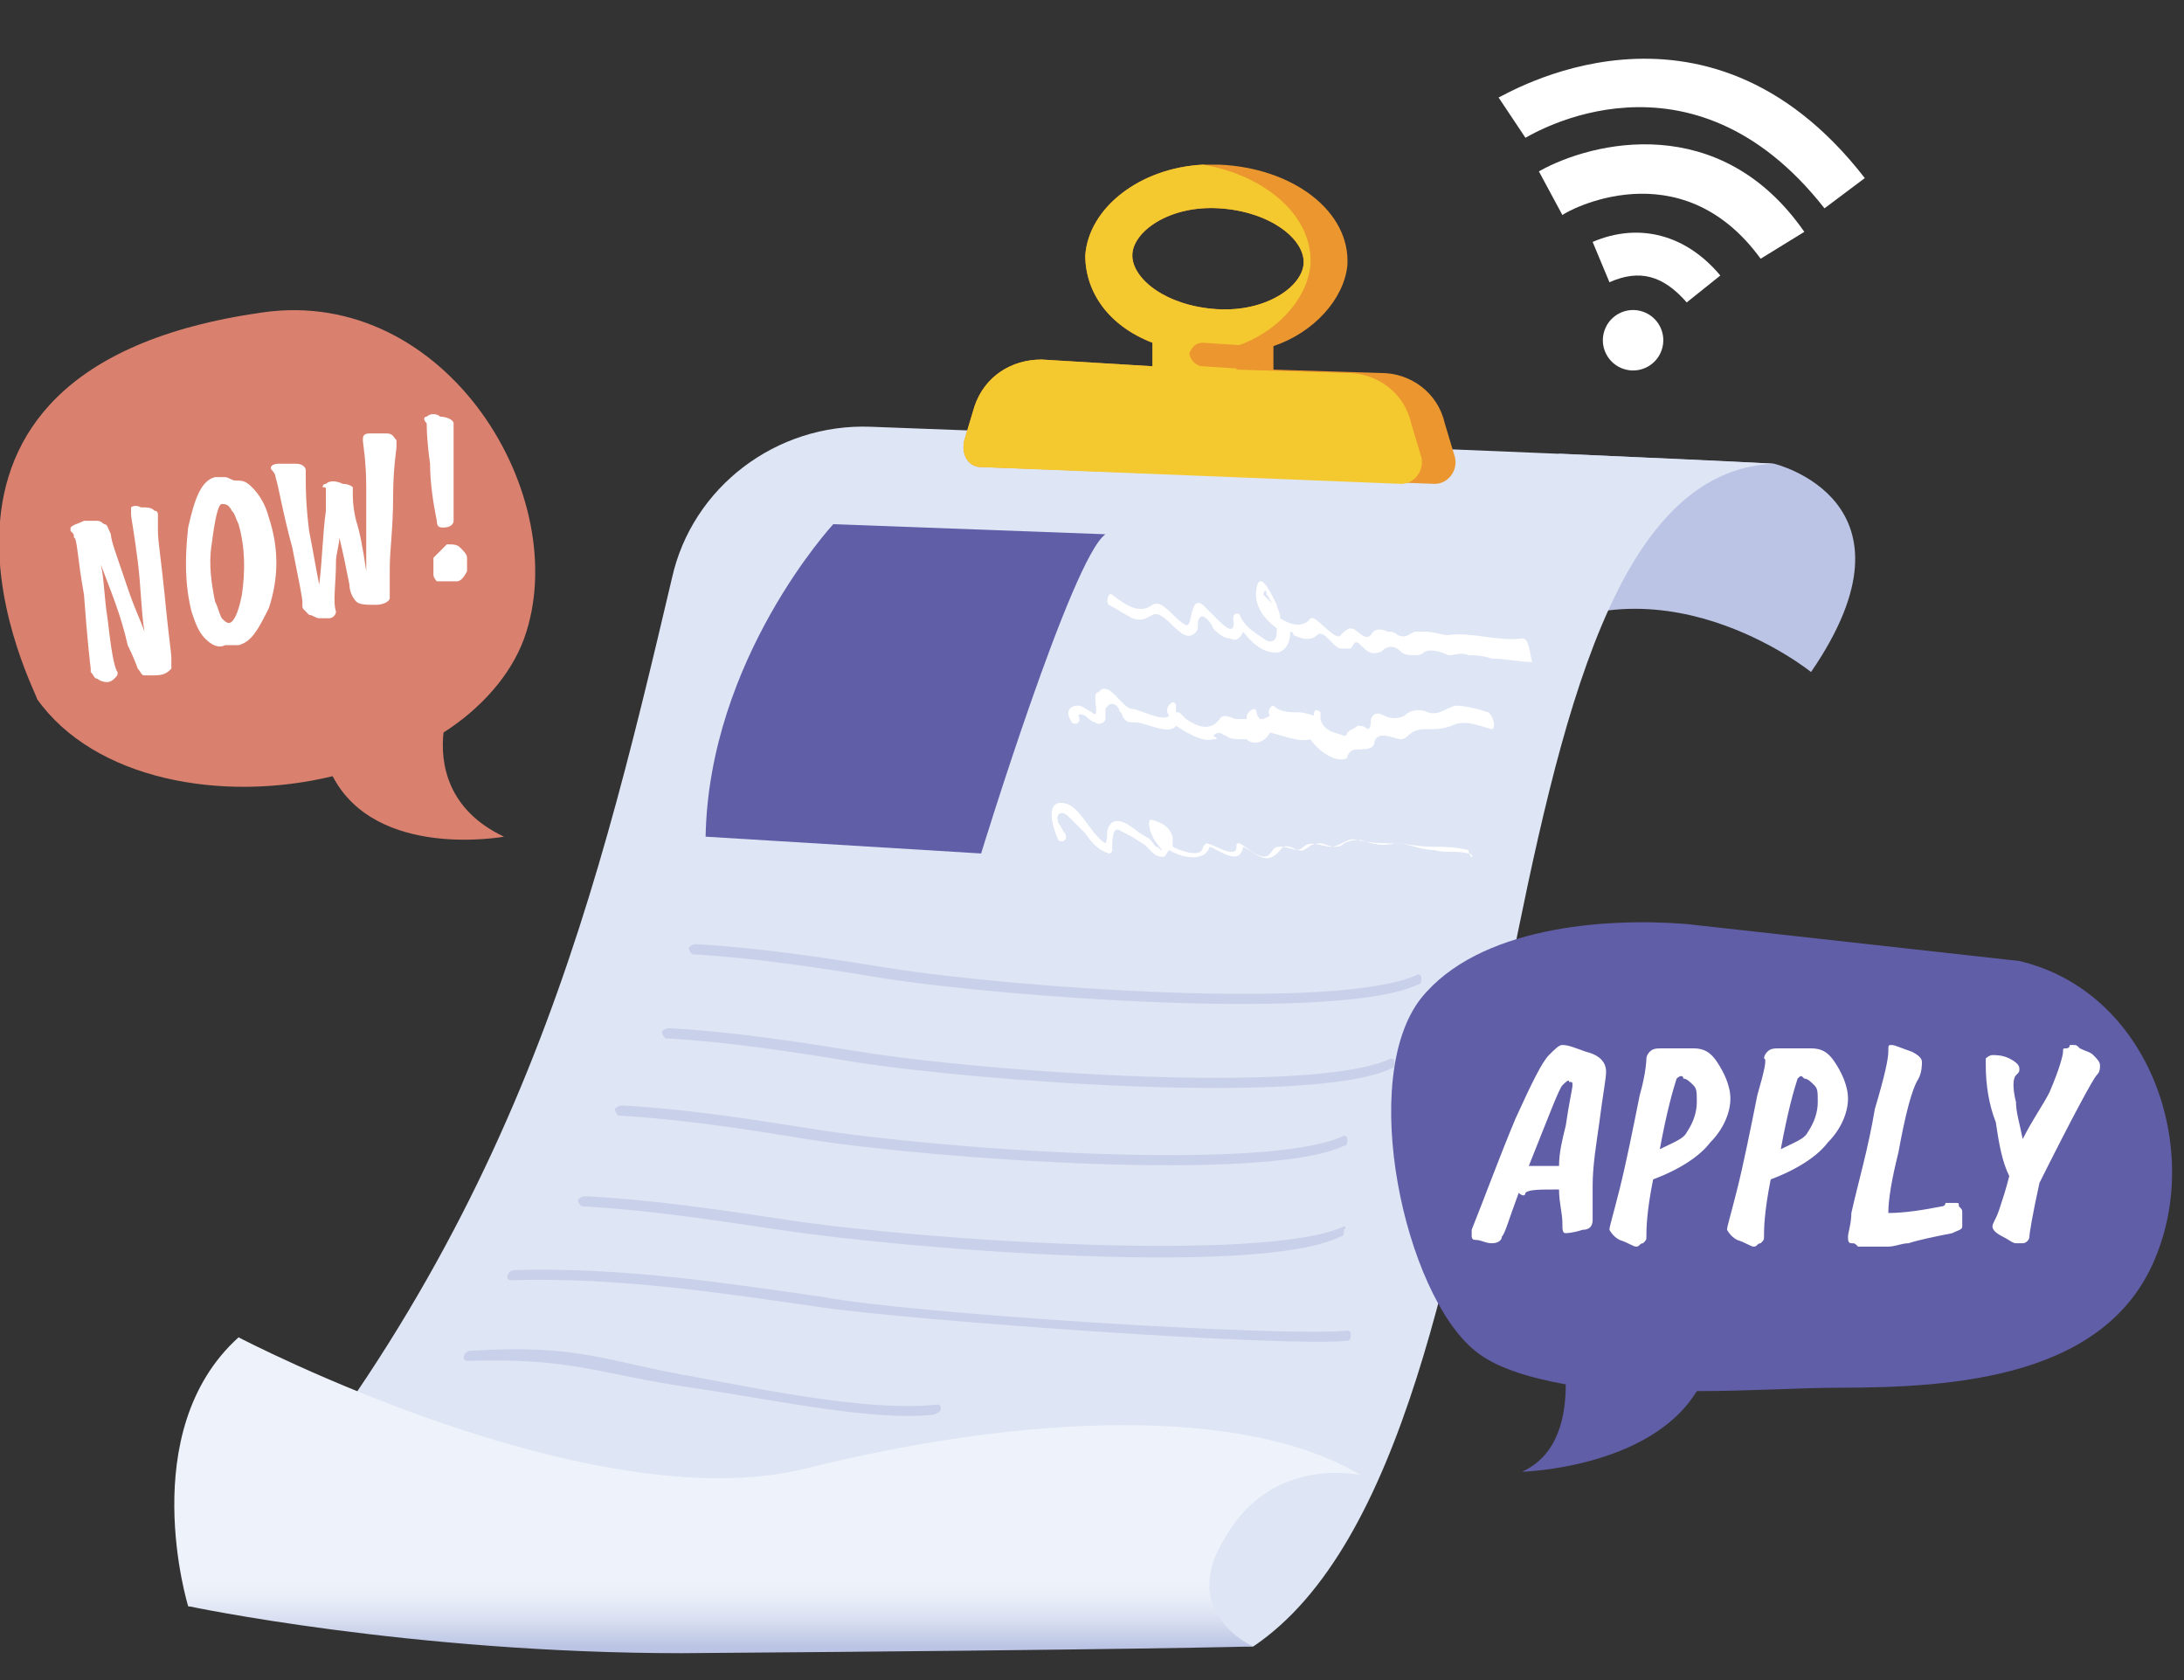 <?xml version="1.0" encoding="utf-8"?>
<!-- Generator: Adobe Illustrator 21.1.0, SVG Export Plug-In . SVG Version: 6.00 Build 0)  -->
<svg version="1.1" id="圖層_1" xmlns="http://www.w3.org/2000/svg" xmlns:xlink="http://www.w3.org/1999/xlink" x="0px" y="0px"
	 viewBox="0 0 65 50" style="enable-background:new 0 0 65 50;" xml:space="preserve">
<rect x="0" y="0" width="65" height="50" fill="#333333" stroke="none"/>
<style type="text/css">
	.st0{fill:#FCC92C;}
	.st1{fill:#DC3714;}
	.st2{fill:#E7C1B4;}
	.st3{fill:#414042;}
	.st4{fill:#E8361F;}
	.st5{opacity:0.2;fill:#040000;}
	.st6{fill:#B28247;}
	.st7{fill:#FFFFFF;}
	.st8{fill:#E4E5E6;}
	.st9{fill:#C9A063;}
	.st10{fill:#C6D6DE;}
	.st11{fill:#A0D8EA;}
	.st12{fill:#D3EDF9;}
	.st13{opacity:0.8;fill:#FDF6F1;}
	.st14{fill:url(#SVGID_1_);}
	.st15{opacity:0.8;fill:url(#SVGID_2_);}
	.st16{opacity:0.8;fill:url(#SVGID_3_);}
	.st17{fill:url(#SVGID_4_);}
	.st18{opacity:0.8;fill:url(#SVGID_5_);}
	.st19{opacity:0.8;fill:url(#SVGID_6_);}
	.st20{fill:url(#SVGID_7_);}
	.st21{opacity:0.8;fill:url(#SVGID_8_);}
	.st22{opacity:0.8;fill:url(#SVGID_9_);}
	.st23{fill:#DE2726;}
	.st24{fill:#E83823;}
	.st25{fill:#E16991;}
	.st26{fill:#D22E6D;}
	.st27{fill:#9CC05B;}
	.st28{fill:#529F3F;}
	.st29{fill:#9079B6;}
	.st30{fill:#594498;}
	.st31{fill:#41AA92;}
	.st32{fill:#009565;}
	.st33{fill:#FCDF28;}
	.st34{fill:#DCC600;}
	.st35{fill:#F4A559;}
	.st36{fill:#ED6F22;}
	.st37{fill:#63B6D1;}
	.st38{fill:#0096B1;}
	.st39{fill:#EA8060;}
	.st40{fill:#DF4730;}
	.st41{fill:#8CA3B8;}
	.st42{fill:#50727C;}
	.st43{fill:#8FC31F;}
	.st44{fill:#1B284D;}
	.st45{fill:#701985;}
	.st46{fill:#21592F;}
	.st47{opacity:0.5;}
	.st48{fill:none;stroke:#FFFFFF;stroke-width:1.5;stroke-linecap:round;stroke-linejoin:round;stroke-miterlimit:10;}
	.st49{fill:none;stroke:#FFFFFF;stroke-width:2.5;stroke-linecap:round;stroke-linejoin:round;stroke-miterlimit:10;}
	.st50{fill:#D4DAD4;}
	.st51{fill:#DFB12B;}
	.st52{fill:#3FA8C2;}
	.st53{fill:#3E3A39;}
	.st54{fill:#F8E0C3;}
	.st55{fill:#F2B185;}
	.st56{fill:#EEA380;}
	.st57{fill:#0098AD;}
	.st58{fill:#E5EBEF;}
	.st59{fill:#1E2C4D;}
	.st60{fill:#C6331F;}
	.st61{fill:#E94C2C;}
	.st62{fill:#DDA40F;}
	.st63{fill:#C12622;}
	.st64{fill:#036EB8;}
	.st65{fill:#52B6CD;}
	.st66{fill:#E7B220;}
	.st67{fill:#F4C92F;}
	.st68{fill:#DDA415;}
	.st69{fill:#16273C;}
	.st70{fill:#C30D23;}
	.st71{fill:#E49027;}
	.st72{fill:#F4CE38;}
	.st73{fill:#C05A22;}
	.st74{fill:#F5BA2C;}
	.st75{clip-path:url(#SVGID_11_);}
	.st76{fill:#3B2C22;}
	.st77{fill:#455863;}
	.st78{fill:#FBD8B5;}
	.st79{fill:#DCDDDD;}
	.st80{fill:#7B4E24;}
	.st81{fill:#E4E7EC;}
	.st82{fill:#E94742;}
	.st83{fill:#F8C49E;}
	.st84{fill:#8CA135;}
	.st85{fill:#222427;}
	.st86{fill:#364355;}
	.st87{fill:#BBBC47;}
	.st88{fill:#EA8668;}
	.st89{fill:#5C0D11;}
	.st90{fill:#7E341F;}
	.st91{clip-path:url(#SVGID_13_);}
	.st92{fill:#D97931;}
	.st93{fill:#E5942E;}
	.st94{opacity:0.4;fill:#FFFFFF;}
	.st95{opacity:0.5;fill:#FFFFFF;}
	.st96{fill:#062D42;}
	.st97{clip-path:url(#SVGID_15_);}
	.st98{fill:#BDD8D7;}
	.st99{fill:#D2EAE2;}
	.st100{fill:#343643;}
	.st101{fill:#F7BA88;}
	.st102{opacity:0.65;}
	.st103{fill:#CDC4AD;}
	.st104{fill:#EFEEEF;}
	.st105{fill:#838D93;}
	.st106{fill:#C6C6C9;}
	.st107{fill:#B6BBBF;}
	.st108{fill:#C1C1C1;}
	.st109{clip-path:url(#SVGID_17_);}
	.st110{fill:#956134;}
	.st111{fill:#138CA1;}
	.st112{fill:#B5B5B6;}
	.st113{fill:#E94D28;}
	.st114{fill:#CF3327;}
	.st115{fill:#AFB9C2;}
	.st116{fill:#898989;}
	.st117{fill:#595757;}
	.st118{opacity:0.39;clip-path:url(#SVGID_19_);fill:#FCC92C;}
	.st119{clip-path:url(#SVGID_19_);}
	.st120{fill:#6A3906;}
	.st121{clip-path:url(#SVGID_19_);fill:#6A3906;}
	.st122{fill:#876F00;}
	.st123{fill:#DC956E;}
	.st124{fill:#C0815A;}
	.st125{fill:#E3976B;}
	.st126{fill:#F6B47E;}
	.st127{opacity:0.65;fill:#C29E83;}
	.st128{fill:#F8E5DF;}
	.st129{clip-path:url(#SVGID_21_);}
	.st130{fill:#E7BD9A;}
	.st131{fill:#141720;}
	.st132{clip-path:url(#SVGID_23_);fill:#B1B0B7;}
	.st133{clip-path:url(#SVGID_23_);}
	.st134{fill:#E7EBF1;}
	.st135{fill:#1A1A1A;}
	.st136{clip-path:url(#SVGID_25_);fill:#FBD8B5;}
	.st137{opacity:0.3;clip-path:url(#SVGID_25_);fill:#FBD8B5;}
	.st138{fill:#0068B2;}
	.st139{fill:#4A4846;}
	.st140{fill:#F1EFDD;}
	.st141{fill:#95C036;}
	.st142{fill:#358839;}
	.st143{fill:#D8806D;}
	.st144{fill:#887AB7;}
	.st145{fill:#6D6CB1;}
	.st146{fill:#FAD5BB;}
	.st147{fill:#88D1F2;}
	.st148{fill:#73BDEA;}
	.st149{fill:#F5C2A8;}
	.st150{fill:#18567C;}
	.st151{fill:url(#SVGID_26_);}
	.st152{fill:url(#SVGID_27_);}
	.st153{fill:#B31D2D;}
	.st154{fill:url(#SVGID_28_);}
	.st155{opacity:0.49;fill:#B31D2D;}
	.st156{opacity:0.8;}
	.st157{fill:#BF551D;}
	.st158{fill:url(#SVGID_29_);}
	.st159{fill:#005598;}
	.st160{fill:url(#SVGID_30_);}
	.st161{fill:url(#SVGID_31_);}
	.st162{fill:#D9816E;}
	.st163{fill:#F0E9E6;}
	.st164{fill:#EDC429;}
	.st165{fill:#BBC4E4;}
	.st166{fill:#DEE5F4;}
	.st167{fill:url(#SVGID_32_);}
	.st168{fill:#615EA8;}
	.st169{fill:#C9D0EA;}
	.st170{fill:#EB962F;}
</style>
<g>
	<g>
		<g>
			<g>
				<g>
					<path class="st165" d="M46.4,13.5l6.4,0.3c0,0,4.6,1.1,1.1,6.2c0,0-4.7-3.8-9.1-0.6L46.4,13.5z"/>
					<path class="st166" d="M37.3,49L5.6,47.8c9.6-10.6,12-20.4,14.4-30.6c0.6-2.7,3.1-4.6,5.9-4.5c0,0,21.5,0.8,26.9,1.1
						C43.4,14.2,46.2,43,37.3,49z"/>
					<linearGradient id="SVGID_1_" gradientUnits="userSpaceOnUse" x1="22.819" y1="43.476" x2="22.819" y2="49.002">
						<stop  offset="0.649" style="stop-color:#EEF2FA"/>
						<stop  offset="0.735" style="stop-color:#E9EEF8"/>
						<stop  offset="0.844" style="stop-color:#DBE1F2"/>
						<stop  offset="0.964" style="stop-color:#C3CCE7"/>
						<stop  offset="1" style="stop-color:#BBC4E4"/>
					</linearGradient>
					<path class="st14" d="M5.6,47.8c0,0-1.6-5.2,1.5-8c0,0,10.5,5.5,16.9,3.9s13-1.9,16.5,0.2c0,0-2.6-0.6-4,1.8
						C35,48,37.3,49,37.3,49s-3.5,0.1-17,0.2C12.2,49.2,5.6,47.8,5.6,47.8z"/>
				</g>
				<path class="st7" d="M44.4,21.7c-0.4-0.1-0.8-0.3-1.2-0.1c-0.3,0.1-0.4,0.1-0.7,0.1c-0.2,0-0.4,0-0.6,0.2c0,0-0.1,0.1-0.2,0.1
					c-0.2,0-0.7-0.3-0.8,0.1c0,0.2-0.3,0.2-0.4,0.2c-0.2,0-0.3,0-0.4,0.2c0,0.1-0.1,0.1-0.2,0.1c-0.3,0-0.7-0.3-0.9-0.6
					c-0.3,0.1-0.8-0.1-1.2-0.2c-0.1,0.2-0.3,0.3-0.4,0.3c-0.1,0-0.2,0-0.3-0.1c-0.1,0-0.1,0-0.2,0c-0.1,0-0.3,0-0.4-0.1
					c-0.1,0-0.2-0.2-0.4,0C36.3,22,36.2,22,36.1,22c-0.3,0.1-0.8-0.2-1.1-0.4c-0.2,0.3-0.9-0.1-1.2-0.1c-0.2,0-0.3,0-0.4-0.2
					c0-0.1-0.1-0.1-0.1-0.2c-0.1-0.2-0.3-0.2-0.4,0c0,0.1,0,0.2,0,0.3c0,0.1-0.2,0.2-0.3,0.1c-0.1,0-0.3-0.2-0.3-0.2
					c0,0-0.2-0.1-0.2,0c0.1,0.2-0.1,0.3-0.2,0.2c-0.2-0.3-0.1-0.5,0.2-0.5c0.1,0,0.2,0.1,0.4,0.2c0.2,0.2,0.1-0.2,0.1-0.4
					c0-0.1,0-0.2,0.1-0.2c0.3-0.4,0.7,0.5,1,0.5c0.2,0,0.9,0.4,1.1,0.2c-0.1-0.1-0.1-0.3,0.1-0.4c0.1,0,0.1,0.1,0.1,0.1
					c0,0.1,0,0.1,0,0.2c0,0,0,0,0.1,0c0.1,0.1,0.1,0.1,0.2,0.2c0.3,0.2,0.7,0.4,1,0c0.1-0.2,0.4,0,0.5,0c0,0,0.2,0,0.3,0
					c0-0.1,0-0.2,0.2-0.3c0,0,0.1,0,0.1,0.1c0,0.1,0.1,0.2,0.1,0.2c0,0,0.1,0,0.1,0c0,0,0.2-0.1,0.2-0.1c0,0,0,0,0,0c0,0,0,0,0,0
					c-0.1-0.1,0-0.3,0.1-0.3c0,0,0,0,0,0c0,0,0,0,0,0c0.2,0.2,0.5,0.2,0.8,0.2c0.1,0,0.4,0.1,0.4,0.1c0,0,0,0,0,0
					c0-0.2,0.1-0.2,0.2-0.1c0,0.1,0,0.1,0,0.2c0.1,0.4,0.5,0.4,0.7,0.5c0.1,0,0.1-0.1,0.1-0.1c0.1-0.1,0.2-0.1,0.3-0.2
					c0.1,0,0.2,0,0.3,0.1c0.1,0,0.1-0.2,0.1-0.3c0.1-0.2,0.2-0.2,0.4-0.1c0.2,0.1,0.4,0.1,0.6,0c0.2-0.2,0.5-0.2,0.7-0.1
					c0.3,0.1,0.5-0.1,0.8-0.2c0.3,0,0.7,0.1,1,0.2C44.5,21.4,44.5,21.7,44.4,21.7z"/>
				<path class="st7" d="M43.7,25.4c-0.4-0.1-0.7,0-1-0.1c-0.4,0-0.8-0.2-1.1-0.2c-0.4,0-0.8,0-1.2-0.1c-0.3-0.1-0.5,0.2-0.8,0.2
					c-0.2,0-0.6-0.2-0.8,0c-0.2,0.2-0.4,0-0.7,0c-0.2,0-0.2,0.1-0.3,0.2c-0.2,0.3-0.7-0.2-0.9-0.3c-0.1,0-0.1,0-0.1,0.1
					c0,0.4-0.7-0.1-0.9-0.1c0,0-0.1,0.1-0.1,0.1c0,0.3-0.5,0.2-0.9,0c0-0.1,0-0.2,0-0.3c-0.1-0.3-0.3-0.4-0.6-0.5
					c-0.1,0-0.1,0-0.1,0.1c0,0.3,0.2,0.6,0.4,0.8c0,0,0,0,0,0c-0.1,0-0.1-0.1-0.2-0.1c-0.1-0.1-0.1-0.2-0.3-0.3
					c-0.2-0.1-0.4-0.3-0.6-0.4c-0.2-0.1-0.4-0.1-0.5,0.1c-0.1,0.2,0,0.3-0.1,0.5c-0.5-0.3-0.8-1.3-1.4-1.2c-0.4,0.1-0.1,0.9,0,1.1
					c0.1,0.1,0.3,0,0.2-0.2c-0.1-0.1-0.1-0.2-0.2-0.3c-0.1-0.3,0.1-0.4,0.3-0.2c0.2,0.2,0.3,0.3,0.5,0.5c0.2,0.3,0.4,0.5,0.7,0.6
					c0,0,0.1,0,0.1-0.1c0-0.2,0-0.7,0.2-0.6c0.2,0.1,0.4,0.2,0.7,0.4c0.2,0.1,0.3,0.4,0.6,0.4c0.1,0,0.1-0.1,0.2-0.2
					c0.5,0.3,1.1,0.3,1.2-0.1c0.3,0.1,0.9,0.6,1,0c0.4,0.2,0.7,0.6,1.1,0.1c0.2-0.3,0.5,0.1,0.7,0c0.2-0.1,0.2-0.2,0.5-0.2
					c0.1,0,0.3,0.1,0.4,0.1c0.1,0,0.2,0,0.3-0.1c0.2-0.1,0.3-0.1,0.5-0.1c0.3,0.1,0.6,0.2,1,0.1c0.4,0,0.7,0.1,1.1,0.1
					c0.4,0,0.7,0,1.1,0.1C43.8,25.7,43.9,25.4,43.7,25.4z M34.6,25c-0.1-0.1-0.1-0.2-0.2-0.2C34.4,24.8,34.5,24.9,34.6,25z"/>
				<path class="st168" d="M24.8,15.6c0,0-3.7,4-3.8,9.3l8.2,0.5c0,0,2.7-8.8,3.7-9.5L24.8,15.6z"/>
				<g>
					<path class="st169" d="M42.2,29C42.2,29,42.1,29,42.2,29c-2.3,1.1-12.1,0.4-15.8-0.2c-1.9-0.3-3.8-0.6-5.7-0.7l0,0
						c-0.1,0-0.2,0.1-0.2,0.1c0,0.1,0.1,0.2,0.1,0.2c1.8,0.1,3.8,0.4,5.6,0.7c3.8,0.6,13.7,1.3,16,0.2c0.1,0,0.1-0.1,0.1-0.2
						C42.3,29,42.2,29,42.2,29z"/>
				</g>
				<g>
					<path class="st169" d="M41.4,31.5C41.4,31.5,41.3,31.5,41.4,31.5c-2.3,1.1-12.1,0.4-15.8-0.2c-1.9-0.3-3.8-0.6-5.7-0.7l0,0
						c-0.1,0-0.2,0.1-0.2,0.1c0,0.1,0.1,0.2,0.1,0.2c1.8,0.1,3.8,0.4,5.6,0.7c3.8,0.6,13.7,1.3,16,0.2c0.1,0,0.1-0.1,0.1-0.2
						C41.5,31.5,41.4,31.5,41.4,31.5z"/>
				</g>
				<g>
					<path class="st169" d="M40,33.8C39.9,33.8,39.9,33.8,40,33.8c-2.3,1.1-12.1,0.4-15.8-0.2c-1.9-0.3-3.8-0.6-5.7-0.7l0,0
						c-0.1,0-0.2,0.1-0.2,0.1c0,0.1,0.1,0.2,0.1,0.2c1.8,0.1,3.8,0.4,5.6,0.7c3.8,0.6,13.7,1.3,16,0.2c0.1,0,0.1-0.1,0.1-0.2
						C40.1,33.8,40,33.8,40,33.8z"/>
				</g>
				<g>
					<path class="st169" d="M40,36.5C39.9,36.5,39.9,36.5,40,36.5c-2.4,1.1-12.7,0.4-16.6-0.2c-2-0.3-4-0.6-6-0.7l0,0
						c-0.1,0-0.2,0.1-0.2,0.1c0,0.1,0.1,0.2,0.1,0.2c1.9,0.1,3.9,0.4,5.9,0.7c4,0.6,14.3,1.4,16.7,0.2c0.1,0,0.1-0.1,0.1-0.2
						C40.1,36.5,40,36.5,40,36.5z"/>
				</g>
				<g>
					<path class="st169" d="M15.3,37.8C15.3,37.8,15.3,37.8,15.3,37.8c-0.1,0-0.2,0.1-0.2,0.2c0,0.1,0.1,0.1,0.1,0.1l0,0
						c0,0,0,0,0,0c3.2-0.1,6.4,0.4,9.2,0.8c2.7,0.4,13.9,1.2,15.7,1c0.1,0,0.1-0.1,0.1-0.2c0-0.1-0.1-0.1-0.1-0.1
						c-1.8,0.2-13-0.5-15.6-1C21.7,38.2,18.5,37.7,15.3,37.8z"/>
				</g>
				<g>
					<path class="st169" d="M14,40.2C14,40.2,14,40.2,14,40.2c-0.1,0-0.2,0.1-0.2,0.2c0,0.1,0.1,0.1,0.1,0.1l0,0c0,0,0,0,0,0
						c3.2-0.1,3.9,0.4,6.7,0.8c2.7,0.4,5.4,1,7.2,0.8C28,42,28,42,28,41.9c0-0.1-0.1-0.1-0.1-0.1c-1.8,0.2-4.5-0.3-7.1-0.8
						C17.9,40.5,17.3,40,14,40.2z"/>
				</g>
				<path class="st7" d="M45.3,19c-0.7,0.1-1.5-0.2-2.2-0.1c-0.2,0-0.4-0.1-0.7-0.1c-0.1,0-0.2,0-0.3,0c-0.2,0.1-0.3,0.2-0.5,0.1
					c-0.1-0.1-0.2-0.1-0.3-0.1c-0.2-0.1-0.4-0.1-0.5,0.1c-0.2,0.2-0.4-0.2-0.6-0.2c-0.1,0-0.2,0.1-0.3,0.2c-0.1,0.2-0.6-0.4-0.8-0.5
					c0,0-0.1,0-0.1,0c-0.2,0.3-0.6,0.2-0.9,0c0-0.2-0.1-0.3-0.1-0.4c-0.1-0.2-0.5-1.1-0.6-0.5c-0.1,0.5,0.2,0.9,0.6,1.2
					c0,0,0,0.1,0,0.1c0,0.4-0.3,0.3-0.4,0.2c-0.3-0.2-0.6-0.4-0.7-0.7c-0.1-0.1-0.2,0-0.2,0.1c0.1,0.6-0.3,0.2-0.5,0
					c-0.1-0.1-0.3-0.3-0.4-0.4c-0.4-0.3-0.3,0.7-0.5,0.6c-0.3-0.1-0.7-0.8-1-0.6c-0.4,0.3-0.8,0-1.2-0.3c-0.1-0.1-0.2,0.2-0.1,0.3
					c0.2,0.1,0.5,0.3,0.7,0.4c0.3,0.1,0.4,0,0.6-0.1c0.4-0.2,0.9,1,1.3,0.5c0.1-0.1,0-0.3,0.1-0.4c0.1-0.2,0.4,0.2,0.4,0.3
					c0.1,0.1,0.3,0.3,0.5,0.3c0.2,0.1,0.3,0,0.4-0.2c0.3,0.4,0.7,0.7,1.1,0.6c0.2-0.1,0.3-0.3,0.3-0.6c0,0,0.1,0,0.1,0.1
					c0.2,0.1,0.5,0.2,0.7,0c0.2-0.2,0.5,0.4,0.7,0.4c0.1,0,0.2,0,0.3,0c0.1-0.1,0.1-0.3,0.3-0.1c0.2,0.2,0.3,0.3,0.6,0.2
					c0.2-0.2,0.4-0.2,0.6,0c0.1,0.1,0.3,0.1,0.4,0.1c0.1,0,0.2,0,0.3-0.1c0.2-0.1,0.5,0,0.7,0.1c0.2,0,0.4-0.1,0.6,0
					c0.2,0,0.4,0,0.7,0.1c0.4,0,0.8,0.1,1.2,0.1C45.5,19.3,45.5,19,45.3,19z M37.9,18c-0.1-0.1-0.2-0.2-0.3-0.3c0-0.1,0.1-0.2,0.1,0
					C37.8,17.8,37.8,17.9,37.9,18z"/>
			</g>
			<g>
				<path class="st170" d="M43.3,13.6l-0.3-1c-0.2-0.9-1-1.5-1.9-1.5L37.9,11l0-0.7c1.2-0.4,2.1-1.4,2.2-2.4c0.1-1.6-1.6-2.9-3.8-3
					c-0.2,0-0.3,0-0.5,0c-1.9,0.1-3.4,1.3-3.5,2.7c0,1.1,0.7,2.1,2,2.6l0,0.7L31,10.7c-0.9,0-1.7,0.5-2,1.4l-0.3,1
					c-0.1,0.4,0.1,0.8,0.5,0.8l13.5,0.5C43.1,14.4,43.4,14,43.3,13.6z M33.7,7.6c0-0.7,1.1-1.5,2.6-1.4c1.5,0.1,2.5,0.9,2.5,1.6
					c0,0.7-1.1,1.5-2.6,1.4C34.7,9.1,33.7,8.3,33.7,7.6z"/>
				<path class="st67" d="M42.3,13.6l-0.3-1c-0.2-0.9-1-1.5-1.9-1.5l-3.3-0.1l0-0.7c1.2-0.4,2.1-1.4,2.2-2.4c0.1-1.5-1.4-2.7-3.2-3
					c-1.9,0.1-3.4,1.3-3.5,2.7c0,1.1,0.7,2.1,2,2.6l0,0.7L31,10.7c-0.9,0-1.7,0.5-2,1.4l-0.3,1c-0.1,0.4,0.1,0.8,0.5,0.8l12.5,0.5
					C42.1,14.4,42.4,14,42.3,13.6z M33.7,7.6c0-0.7,1.1-1.5,2.6-1.4c1.5,0.1,2.5,0.9,2.5,1.6c0,0.7-1.1,1.5-2.6,1.4
					C34.7,9.1,33.7,8.3,33.7,7.6z"/>
				<path class="st170" d="M35.8,10.9l1.5,0.1l0-0.7l-1.5-0.1c-0.2,0-0.3,0.1-0.4,0.3v0C35.4,10.7,35.6,10.9,35.8,10.9z"/>
			</g>
		</g>
	</g>
	<path class="st168" d="M60.1,28.6l-9.9-1.1c-2.5-0.2-6.2,0.1-7.9,2.2c-1.9,2.4-0.5,8.8,1.6,10.5c0.6,0.5,1.6,0.8,2.7,1
		c0,0.9-0.2,2.1-1.3,2.6c0,0,3.8-0.1,5.2-2.4c1.6,0,3.1-0.1,4.2-0.1c3.5,0,8.1-0.3,9.5-4C65.5,34,63.9,29.5,60.1,28.6z"/>
	<g>
		<path class="st7" d="M46.1,31.4c0.2-0.2,0.3-0.3,0.4-0.3c0.2,0,0.4,0.1,0.7,0.2c0.4,0.1,0.6,0.3,0.6,0.6c0,0.2-0.1,0.7-0.2,1.5
			c-0.1,0.7-0.2,1.3-0.2,1.9c0,0.6,0,0.9,0,1c0,0.2-0.1,0.3-0.3,0.3c-0.3,0.1-0.5,0.1-0.5,0.1c-0.1,0-0.1-0.1-0.1-0.3
			c0-0.3-0.1-0.6-0.1-1c-0.6,0-0.9,0-1,0.1c0,0.1-0.1,0.1-0.2,0c-0.3,0.8-0.4,1.2-0.5,1.3c0,0.1-0.1,0.2-0.3,0.2
			c-0.2,0-0.3-0.1-0.5-0.1c-0.1,0-0.1-0.1-0.1-0.1c0,0,0-0.1,0-0.2c0.4-1,0.8-2.1,1.3-3.3C45.6,32.2,45.9,31.6,46.1,31.4z
			 M46.5,32.3c-0.1,0.1-0.4,0.9-1,2.4c0.2,0,0.5,0,0.9,0c0-0.4,0.1-0.8,0.2-1.2c0.1-0.7,0.2-1.1,0.2-1.2c0-0.1,0-0.1-0.1-0.1
			C46.7,32.1,46.6,32.2,46.5,32.3z"/>
		<path class="st7" d="M49,31.5c0,0,0-0.1,0.1-0.2c0.1-0.1,0.2-0.1,0.4-0.1c0.2,0,0.3,0,0.4,0c0.1,0,0.2,0,0.3,0c0.1,0,0.1,0,0.2,0
			c0.3,0,0.5,0.1,0.7,0.4c0.2,0.3,0.4,0.7,0.4,1.1c0,0.4-0.2,0.9-0.6,1.3c-0.3,0.4-0.9,0.8-1.7,1.1c-0.2,1-0.2,1.5-0.2,1.7
			c0,0.1,0,0.1-0.1,0.2c-0.1,0-0.1,0.1-0.2,0.1c-0.1,0-0.2-0.1-0.5-0.2c-0.2-0.1-0.3-0.3-0.3-0.3c0-0.1,0.1-0.4,0.3-1.2
			c0.2-0.8,0.4-1.8,0.6-2.8C49,31.9,49,31.5,49,31.5z M49.9,32.1c-0.1,0.3-0.3,1-0.5,2.1c0.4-0.2,0.7-0.3,0.8-0.5
			c0.2-0.3,0.3-0.6,0.3-0.9c0-0.3,0-0.4-0.1-0.5c-0.1-0.1-0.2-0.2-0.3-0.2C50.1,32,50,32,49.9,32.1C50,32,50,32,49.9,32.1z"/>
		<path class="st7" d="M52.5,31.5c0,0,0-0.1,0.1-0.2c0.1-0.1,0.2-0.1,0.4-0.1c0.2,0,0.3,0,0.4,0c0.1,0,0.2,0,0.3,0
			c0.1,0,0.1,0,0.2,0c0.3,0,0.5,0.1,0.7,0.4c0.2,0.3,0.4,0.7,0.4,1.1c0,0.4-0.2,0.9-0.6,1.3c-0.3,0.4-0.9,0.8-1.7,1.1
			c-0.2,1-0.2,1.5-0.2,1.7c0,0.1,0,0.1-0.1,0.2c-0.1,0-0.1,0.1-0.2,0.1c-0.1,0-0.2-0.1-0.5-0.2c-0.2-0.1-0.3-0.3-0.3-0.3
			c0-0.1,0.1-0.4,0.3-1.2c0.2-0.8,0.4-1.8,0.6-2.8C52.5,31.9,52.6,31.5,52.5,31.5z M53.5,32.1c-0.1,0.3-0.3,1-0.5,2.1
			c0.4-0.2,0.7-0.3,0.8-0.5c0.2-0.3,0.3-0.6,0.3-0.9c0-0.3,0-0.4-0.1-0.5c-0.1-0.1-0.2-0.2-0.3-0.2C53.6,32,53.6,32,53.5,32.1
			C53.5,32,53.5,32,53.5,32.1z"/>
		<path class="st7" d="M56.2,31.3C56.2,31.3,56.2,31.3,56.2,31.3c0-0.2,0-0.2,0.1-0.2c0.1,0,0.3,0.1,0.6,0.2
			c0.2,0.1,0.3,0.2,0.3,0.3c0,0.1,0,0.3-0.1,0.5c-0.2,0.3-0.4,1.1-0.6,2.2c-0.2,0.8-0.3,1.4-0.3,1.8c0.5,0,1.1-0.1,1.6-0.2
			c0,0,0.1,0,0.1-0.1c0.1,0,0.1,0,0.2,0c0,0,0.1,0,0.1,0c0.1,0,0.1,0,0.1,0.1c0.1,0.1,0.1,0.1,0.1,0.2c0,0.1,0,0.1,0,0.2
			c0,0,0,0.1,0,0.2c0,0.1-0.1,0.1-0.3,0.2c-0.5,0.1-1,0.2-1.3,0.3c-0.2,0-0.4,0.1-0.6,0.1c-0.3,0-0.5,0-0.6,0c-0.2,0-0.3,0-0.3,0
			c-0.1-0.1-0.1-0.1-0.2-0.1c-0.1,0-0.1-0.1-0.1-0.2c0-0.1,0.1-0.4,0.1-0.7c0.2-0.9,0.5-1.9,0.7-3.1C56.1,32,56.2,31.5,56.2,31.3z"
			/>
		<path class="st7" d="M59.1,31.7c0-0.1,0-0.1,0-0.1c0,0,0-0.1,0-0.1c0,0,0.1-0.1,0.2-0.1c0.1,0,0.3,0,0.5,0.1
			c0.2,0.1,0.3,0.2,0.3,0.3c0,0.1,0,0.1-0.1,0.2c-0.1,0.1-0.1,0.4,0,0.8c0,0.3,0.1,0.6,0.2,1.1c0.3-0.6,0.6-1,0.8-1.4
			c0.3-0.7,0.4-1.1,0.4-1.2c0-0.1,0-0.1,0.1-0.1c0,0,0.1,0,0.1-0.1c0,0,0,0,0.1,0c0.1,0,0.1,0,0.2,0.1c0.2,0.1,0.3,0.1,0.4,0.2
			c0.1,0.1,0.2,0.2,0.2,0.3c0,0.1,0,0.2-0.1,0.3c-0.1,0.1-0.7,1.2-1.7,3.2c-0.2,0.9-0.3,1.5-0.3,1.6c0,0.1-0.1,0.2-0.2,0.2
			c-0.1,0-0.1,0-0.2,0c-0.1,0-0.2-0.1-0.4-0.2c-0.2-0.1-0.3-0.2-0.3-0.3c0-0.1,0.1-0.2,0.2-0.5c0.1-0.3,0.2-0.6,0.3-1
			c-0.2-0.4-0.3-0.9-0.4-1.6C59.2,32.9,59.1,32.3,59.1,31.7z"/>
	</g>
	<g>
		<path class="st162" d="M7.8,9.3c5.5-0.8,9.3,5.5,7.8,9.7c-0.4,1.1-1.3,2.1-2.4,2.8c-0.1,0.9,0.1,2.3,1.8,3.1c0,0-3.8,0.7-5.1-1.8
			c-3.3,0.8-7.1,0.1-8.8-2.3C1.2,20.8-4.2,11,7.8,9.3z"/>
		<g>
			<g>
				<path class="st7" d="M3,16.8c0.1,0.4,0.1,1,0.2,1.6c0.1,0.9,0.2,1.5,0.3,1.6c0,0.1,0,0.1-0.1,0.2c-0.1,0.1-0.2,0.1-0.2,0.1
					c-0.2,0-0.3-0.1-0.3-0.1c-0.1,0-0.1-0.1-0.2-0.2c0-0.1,0-0.1,0-0.1c0,0-0.1-0.8-0.2-2.2C2.3,16.6,2.3,16,2.2,16
					c0-0.1,0-0.1-0.1-0.2c0,0,0-0.1,0-0.1c0.1-0.1,0.2-0.1,0.4-0.2c0.1,0,0.3,0,0.4,0c0.1,0,0.2,0.1,0.2,0.1c0.1,0,0.1,0.1,0.2,0.3
					c0,0.2,0.2,0.7,0.5,1.6c0.2,0.6,0.4,1,0.5,1.3c-0.1-0.6-0.1-1.3-0.2-2.1c-0.1-0.8-0.2-1.3-0.2-1.4c0-0.1,0-0.2,0-0.2
					c0,0,0.1-0.1,0.3,0c0.2,0,0.3,0,0.4,0.1c0.1,0,0.1,0.1,0.1,0.1c0,0,0,0.1,0,0.1c0,0.1,0,0.2,0,0.4c0,0.3,0.1,0.9,0.2,1.9
					c0.1,1.1,0.2,1.7,0.2,1.9c0,0.2,0,0.3,0,0.3c-0.1,0.1-0.2,0.2-0.5,0.2c0,0-0.1,0-0.1,0c0,0-0.1,0-0.2,0c-0.1,0-0.1-0.1-0.2-0.2
					c0,0-0.1-0.3-0.3-0.7C3.6,18.3,3.3,17.6,3,16.8z"/>
				<path class="st7" d="M7.1,19.2c-0.1,0-0.1,0-0.2,0c-0.1,0-0.2,0-0.2,0c-0.2,0.1-0.4,0-0.6-0.2c-0.2-0.2-0.3-0.5-0.4-0.8
					c-0.2-0.8-0.2-1.6-0.1-2.5c0.2-0.9,0.4-1.4,0.8-1.5c0.1,0,0.2,0,0.3,0c0.1,0,0.2,0.1,0.3,0.1c0.2,0,0.3,0,0.5,0.2
					c0.2,0.2,0.4,0.5,0.5,0.9c0.3,0.9,0.3,1.8,0,2.7C7.7,18.7,7.5,19.1,7.1,19.2z M7.2,17.7c0.1-0.7,0.1-1.4-0.1-2.1
					c-0.1-0.2-0.1-0.3-0.2-0.4C6.8,15,6.7,15,6.6,15c-0.1,0-0.2,0.4-0.3,1.2c-0.1,0.6,0,1.2,0.1,1.7c0.1,0.2,0.1,0.3,0.2,0.5
					c0.1,0.1,0.2,0.2,0.3,0.1C7,18.4,7.1,18.2,7.2,17.7z"/>
				<path class="st7" d="M8.2,14.2c0-0.1-0.1-0.2-0.1-0.2c-0.1-0.1,0-0.2,0.2-0.2c0.1,0,0.3,0,0.5,0c0.2,0,0.3,0.1,0.3,0.2
					c0,0.1,0,0.1,0,0.3c0,0.2,0,0.7,0.1,1.5c0.1,0.5,0.2,1.1,0.3,1.6c0.1-0.8,0.1-1.5,0.2-2.2c0-0.3,0-0.5,0-0.6c0,0,0,0,0,0
					c0-0.1,0-0.1-0.1-0.1c0,0,0-0.1,0.1-0.1c0.1-0.1,0.3-0.1,0.5,0c0.2,0,0.3,0.1,0.3,0.1c0,0.1,0,0.2,0,0.2c0,0.1,0,0.4,0.1,0.8
					c0.1,0.3,0.2,0.8,0.3,1.5c0-0.5,0-1.3,0-2.5c0-0.8-0.1-1.3-0.1-1.4c0-0.1,0-0.2,0.2-0.2c0.1,0,0.3,0,0.5,0
					c0.2,0,0.2,0.1,0.3,0.2c0,0.1,0,0.1,0,0.2c0,0.1-0.1,0.6-0.1,1.5c0,0.9-0.1,1.6-0.1,2.1c0,0.3,0,0.5,0,0.6c0,0.1,0,0.2,0,0.3
					c0,0.1-0.2,0.2-0.4,0.2c-0.3,0-0.5,0-0.6-0.1c-0.1-0.1-0.2-0.3-0.2-0.5c-0.1-0.5-0.2-1-0.3-1.4c0,0.2-0.1,0.5-0.1,0.7
					c0,0.7-0.1,1.2,0,1.5c0,0.1-0.1,0.2-0.2,0.2c-0.1,0-0.2,0-0.3,0c-0.1,0-0.2-0.1-0.3-0.1c0,0-0.1-0.1-0.1-0.1C9,18.1,9,18.1,9,18
					c0-0.1,0-0.1,0-0.1c0-0.1-0.1-0.6-0.3-1.6C8.4,15.2,8.3,14.5,8.2,14.2z"/>
				<path class="st7" d="M13.3,16.2c0.2,0,0.3,0,0.4,0.1c0.1,0.1,0.2,0.2,0.2,0.3c0,0.1,0,0.2,0,0.4c-0.1,0.2-0.2,0.3-0.3,0.3
					c0,0-0.1,0-0.2,0c-0.1,0-0.1,0-0.2,0c-0.1,0-0.1,0-0.2,0c0,0-0.1-0.1-0.1-0.2c0-0.2,0-0.3,0-0.5C13.1,16.4,13.2,16.3,13.3,16.2z
					 M12.7,12.4c0.1-0.1,0.3-0.1,0.4,0c0.2,0,0.4,0.1,0.4,0.2c0,0.1,0,0.1,0,0.2c0,0.1,0,0.6,0,1.6c0,0.6,0,1,0,1.1
					c0,0.1-0.1,0.2-0.3,0.2c-0.1,0-0.2,0-0.2-0.2c-0.1-0.5-0.2-1.1-0.2-1.7c-0.1-0.7-0.1-1.1-0.1-1.2C12.6,12.5,12.6,12.4,12.7,12.4
					z"/>
			</g>
		</g>
	</g>
</g>
<g>
	<g>
		<g>
			<path class="st7" d="M54.3,6.2c-4-5.1-8.7-2.2-8.9-2.1l-0.8-1.2c0.1,0,6.1-3.8,10.9,2.4L54.3,6.2z"/>
		</g>
		<g>
			<path class="st7" d="M50.2,9c-0.7-0.8-1.4-1-2.3-0.6l-0.5-1.2c1.4-0.6,2.8-0.2,3.8,1L50.2,9z"/>
		</g>
		<g>
			<path class="st7" d="M52.4,7.7c-2.4-3.3-5.8-1.4-5.9-1.3l-0.7-1.3c1.6-0.9,5.4-1.8,7.9,1.8L52.4,7.7z"/>
		</g>
	</g>
	<ellipse transform="matrix(0.229 -0.973 0.973 0.229 27.647 55.101)" class="st7" cx="48.6" cy="10.1" rx="0.9" ry="0.9"/>
</g>
</svg>
